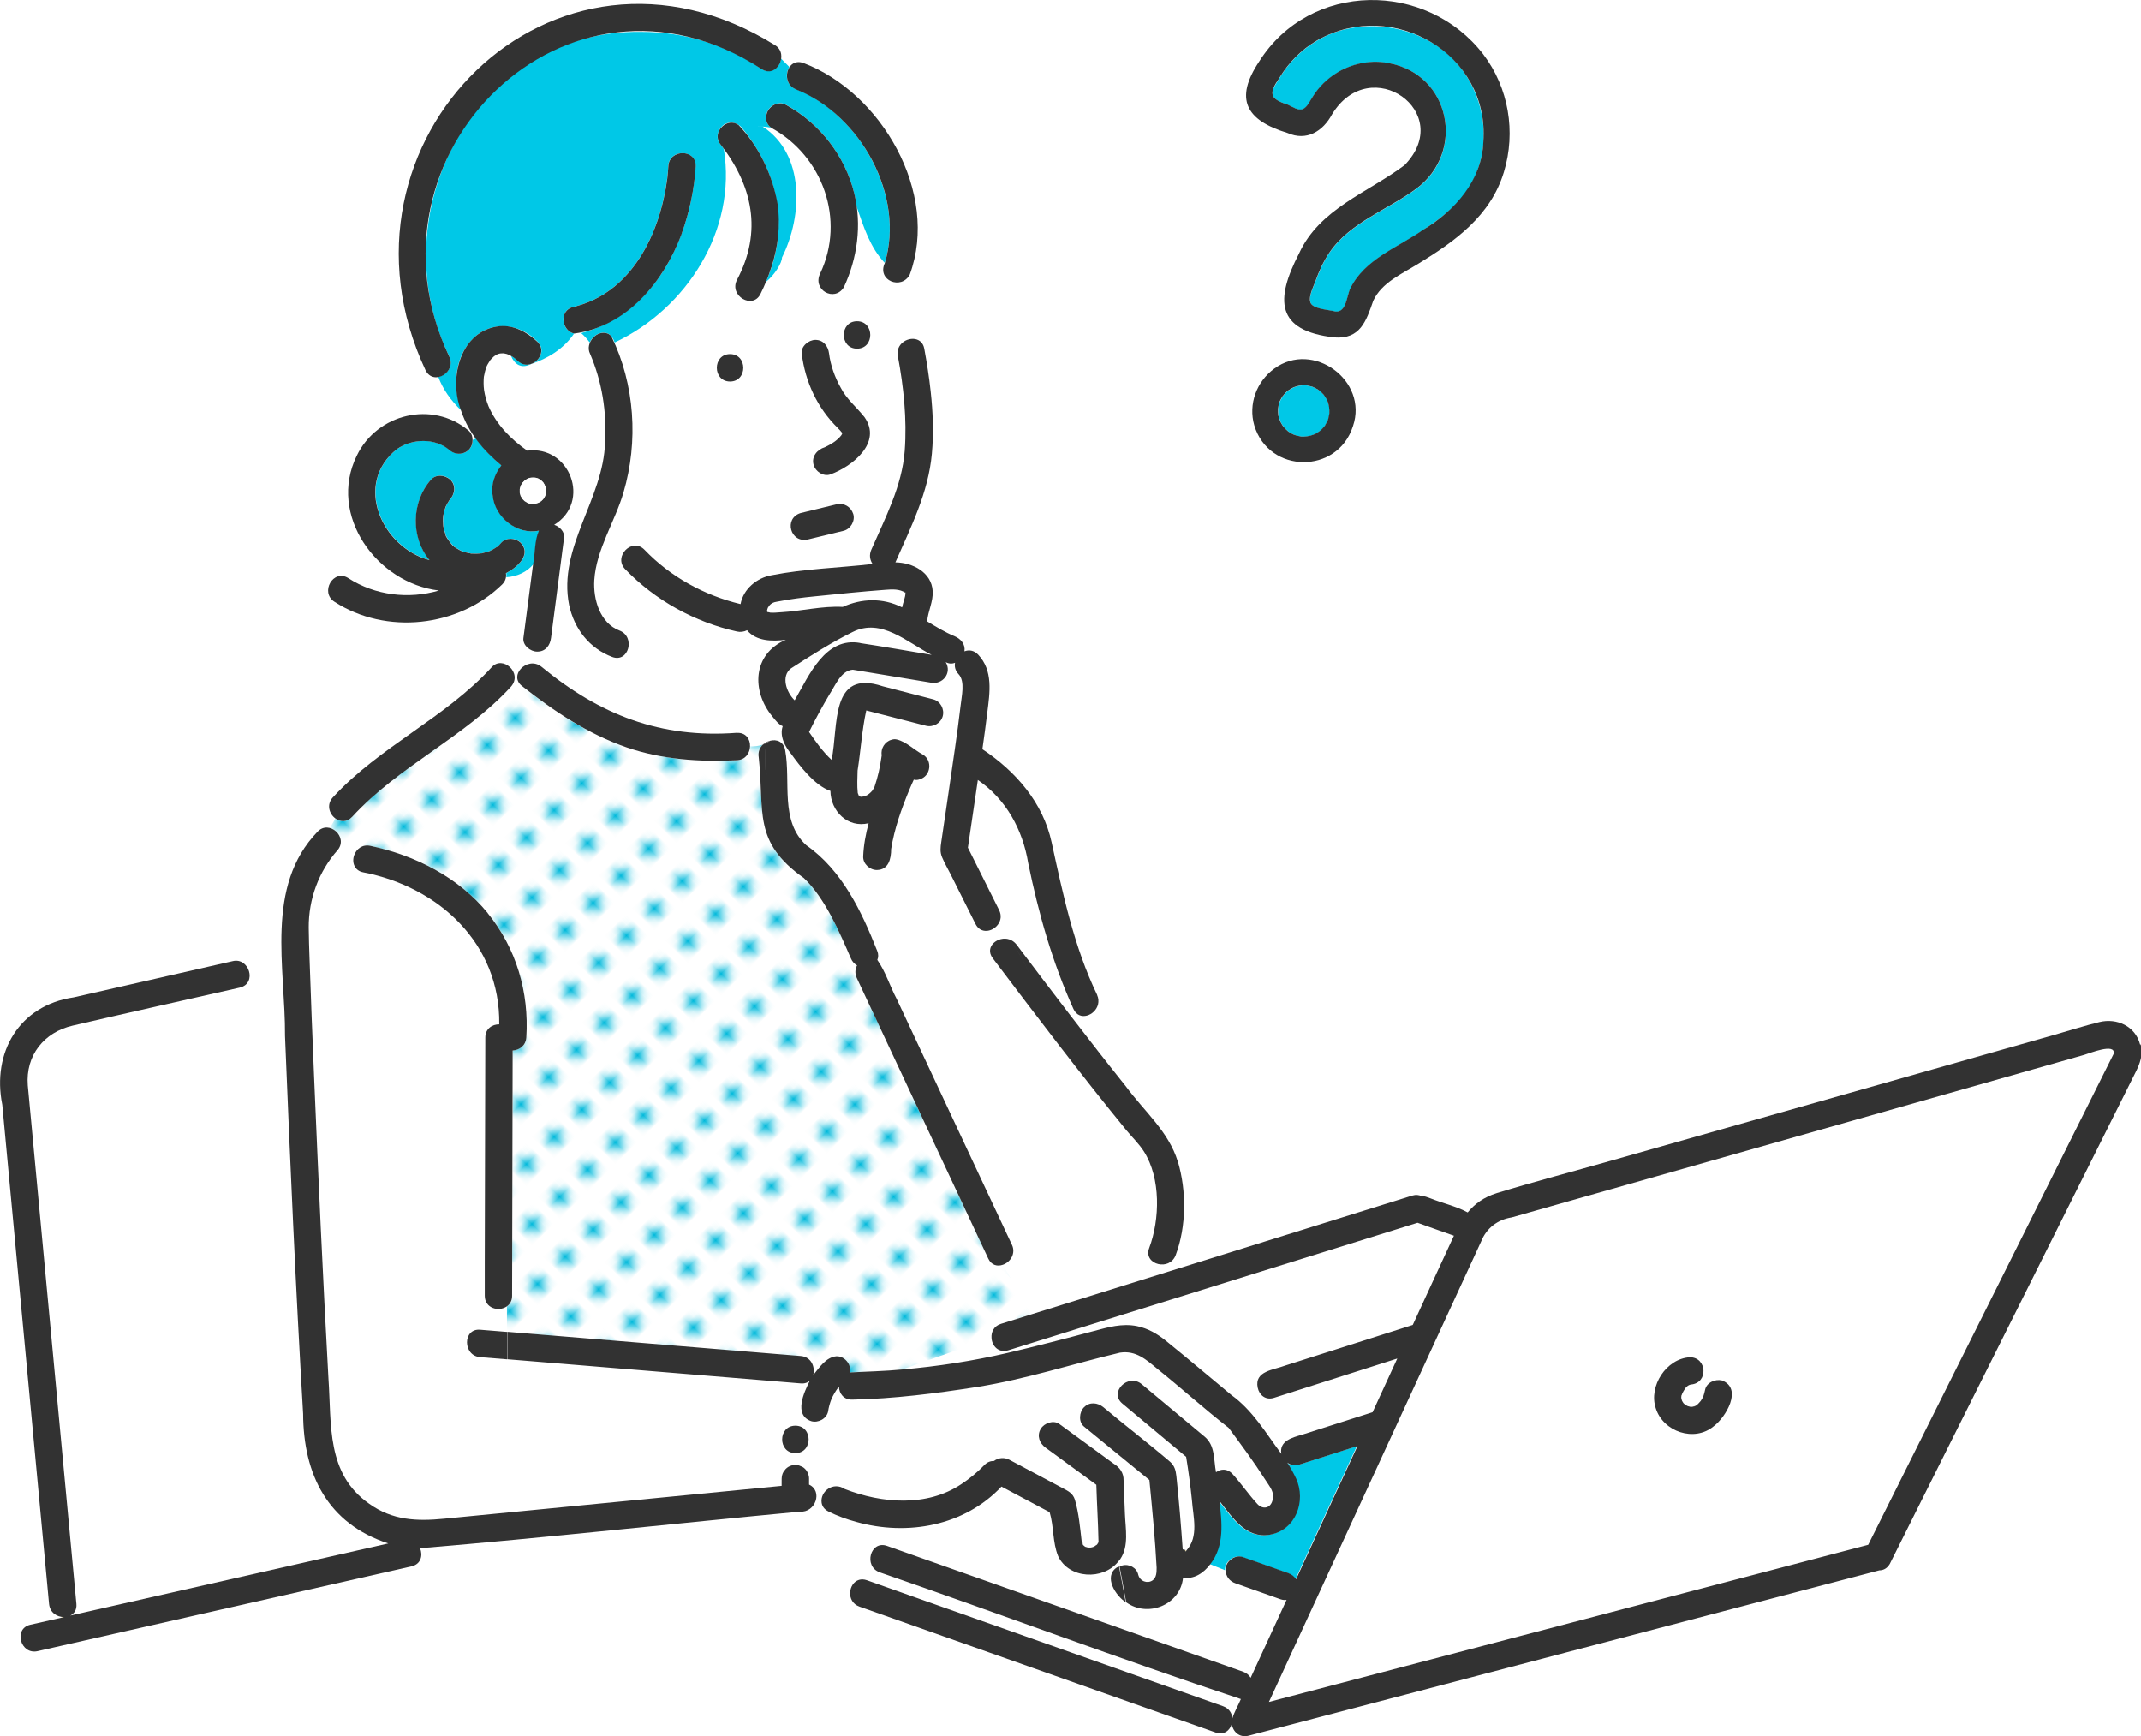 <?xml version="1.0" encoding="UTF-8"?>
<svg id="_レイヤー_2" data-name="レイヤー 2" xmlns="http://www.w3.org/2000/svg" xmlns:xlink="http://www.w3.org/1999/xlink" viewBox="0 0 236.55 191.82">
  <defs>
    <style>
      .cls-1 {
        fill: #323232;
      }

      .cls-1, .cls-2, .cls-3, .cls-4, .cls-5, .cls-6, .cls-7 {
        stroke-width: 0px;
      }

      .cls-2 {
        fill: none;
      }

      .cls-3 {
        fill: #fff;
      }

      .cls-4 {
        fill: #ffdc50;
      }

      .cls-5 {
        fill: #00b9db;
      }

      .cls-6 {
        fill: #00c8e7;
      }

      .cls-7 {
        fill: url(#_新規パターンスウォッチ_7);
      }
    </style>
    <pattern id="_新規パターンスウォッチ_7" data-name="新規パターンスウォッチ 7" x="0" y="0" width="4.98" height="5.18" patternTransform="translate(-290.92 -7593.43) rotate(-44.35) scale(.86) skewX(1.29)" patternUnits="userSpaceOnUse" viewBox="0 0 4.98 5.18">
      <g>
        <rect class="cls-2" width="4.98" height="5.18"/>
        <rect class="cls-3" x="0" y="0" width="4.98" height="5.18"/>
        <circle class="cls-5" cx="2.49" cy="2.59" r="1.06"/>
      </g>
    </pattern>
  </defs>
  <g id="_レイヤー_1-2" data-name="レイヤー 1">
    <g>
      <g>
        <path class="cls-2" d="M67.5,37.1s.04.05.07.07c-.02-.03-.04-.05-.07-.07Z"/>
        <path class="cls-2" d="M67.21,36.88s0,0,0,0c0,0,0,0,0,0Z"/>
        <path class="cls-2" d="M66.79,36.77s.06,0,.08,0c-.03,0-.06,0-.08,0Z"/>
        <path class="cls-2" d="M66.01,36.94s.05-.03.08-.04c-.03.01-.05.02-.08.04Z"/>
        <path class="cls-2" d="M66.44,36.78s0,0,0,0c0,0,0,0,0,0Z"/>
        <path class="cls-2" d="M80.42,13.6c.06-.02.12-.03.18-.04-.06,0-.12.02-.18.04Z"/>
        <path class="cls-2" d="M67.92,37.85h0c-.04-.1-.08-.2-.12-.3.04.1.08.2.12.3Z"/>
        <path class="cls-2" d="M80.06,13.75c.09-.05.18-.09.27-.12-.09.03-.18.07-.27.12Z"/>
        <path class="cls-2" d="M79.98,16.47c.14.19.27.39.4.59-.28-.42-.57-.83-.87-1.23.16.21.31.43.47.65Z"/>
        <path class="cls-2" d="M85.72,11.49c.05-.02.11-.03.17-.04-.06.01-.11.02-.17.04Z"/>
        <path class="cls-2" d="M80.72,13.56c.05,0,.11,0,.16,0-.05,0-.1,0-.16,0Z"/>
        <path class="cls-2" d="M65.19,39.08c-.05-.11-.08-.22-.1-.33.02.11.06.22.1.33Z"/>
        <path class="cls-2" d="M65.06,38.51s0-.05,0-.08c0,.02,0,.05,0,.08Z"/>
        <path class="cls-2" d="M76.23,22.69c-.04.2-.08.39-.13.59.05-.19.09-.39.13-.59Z"/>
        <path class="cls-2" d="M75.82,24.27c-.03.11-.06.22-.09.33.03-.11.06-.22.09-.33Z"/>
        <path class="cls-2" d="M75.31,25.83s-.01.03-.02.05c0-.02.01-.03.02-.05Z"/>
        <path class="cls-2" d="M76.63,20.61c-.07.45-.14.9-.23,1.34.09-.45.16-.89.23-1.34Z"/>
        <path class="cls-2" d="M65.37,37.5s.03-.05.05-.07c-.02.02-.03.04-.05.07Z"/>
        <path class="cls-2" d="M84.62,31.17s0,0,0,0c0,0,0,0,0-.01,0,0,0,.01,0,.02Z"/>
        <path class="cls-2" d="M83.23,13.98c.67-.02,1.34.03,2,.15h0c-.65-.12-1.32-.16-2-.15Z"/>
        <path class="cls-2" d="M84.69,12.64s0,0,0,0c0,0,0,0,0,0Z"/>
        <path class="cls-2" d="M84.77,12.39s0-.02.01-.03c0,0,0,.02-.01.03Z"/>
        <path class="cls-2" d="M85.4,29.02c-.05.17-.11.34-.16.51.06-.17.11-.34.16-.51Z"/>
        <path class="cls-2" d="M85.25,11.75s.07-.05.11-.08c-.04.02-.07.05-.11.08Z"/>
        <path class="cls-2" d="M84.9,12.16s.02-.04.04-.05c-.01.02-.03.03-.04.05Z"/>
        <path class="cls-2" d="M85.47,11.6s.09-.04.14-.07c-.05.02-.09.04-.14.07Z"/>
        <path class="cls-2" d="M85.06,11.94s.05-.05.07-.07c-.02.02-.05.05-.07.07Z"/>
        <path class="cls-2" d="M81.25,13.63s.09.03.13.05c-.04-.02-.08-.04-.13-.05Z"/>
        <path class="cls-2" d="M81.94,14.08c.36-.05.73-.08,1.09-.1-.36.02-.72.04-1.09.1Z"/>
        <path class="cls-2" d="M81.5,13.74s.08.05.11.07c-.04-.02-.07-.05-.11-.07Z"/>
        <path class="cls-2" d="M81.73,13.89s.06.05.1.08c-.03-.03-.06-.06-.1-.08Z"/>
        <path class="cls-2" d="M80.99,13.57s.1.02.14.03c-.05-.01-.1-.02-.14-.03Z"/>
        <path class="cls-2" d="M85.91,26.66c-.03.21-.07.42-.1.63.04-.21.07-.42.1-.63Z"/>
        <path class="cls-2" d="M86.05,24.15c0,.26.01.53,0,.79,0-.26,0-.52,0-.79Z"/>
        <path class="cls-2" d="M86.03,25.44c-.01.23-.03.46-.06.69.02-.23.04-.46.06-.69Z"/>
        <path class="cls-2" d="M81.94,14.08h0c.07.07.13.14.18.21-.06-.08-.12-.15-.18-.21Z"/>
        <path class="cls-2" d="M85.91,22.52c.06.41.1.81.12,1.22-.02-.4-.06-.81-.12-1.22Z"/>
        <path class="cls-2" d="M68.9,54.39c-.11.37-.23.73-.36,1.09.13-.36.25-.73.36-1.09Z"/>
        <path class="cls-2" d="M143.13,174.47c.62-1.34,1.23-2.68,1.85-4.01-.62,1.34-1.23,2.68-1.85,4.01h0Z"/>
        <path class="cls-2" d="M122.72,174.43s0-.07,0-.1c0,.03,0,.07,0,.1Z"/>
        <path class="cls-2" d="M149.91,159.76h0c-1.64,3.57-3.29,7.13-4.93,10.7,1.64-3.57,3.29-7.13,4.93-10.7Z"/>
        <path class="cls-2" d="M123.15,173.36s.01-.01.02-.02c0,0-.01.01-.02.02Z"/>
        <path class="cls-2" d="M122.76,174.03s-.02.06-.03.09c0-.03.02-.06.03-.09Z"/>
        <polygon class="cls-2" points="123.9 172.96 123.9 172.96 123.9 172.96 123.9 172.96"/>
        <path class="cls-2" d="M125.41,173.4s.07.1.1.16c-.03-.05-.06-.11-.1-.16Z"/>
        <path class="cls-2" d="M124.45,172.91s0,0,.01,0c0,0,0,0-.01,0Z"/>
        <path class="cls-2" d="M154.36,150.11h0c-.5,1.08-.99,2.15-1.49,3.23.5-1.08.99-2.15,1.49-3.23Z"/>
        <path class="cls-2" d="M125.69,173.97c-.03-.12-.07-.22-.12-.32.05.1.09.2.12.32Z"/>
        <path class="cls-2" d="M125.3,173.29s-.06-.06-.09-.09c.03.03.06.06.09.09Z"/>
        <path class="cls-2" d="M123.38,173.18s0,0,0,0c0,0,0,0,0,0Z"/>
        <path class="cls-2" d="M125.04,173.09s-.05-.03-.07-.04c.02.01.05.03.07.04Z"/>
        <path class="cls-2" d="M122.99,173.54s-.02.02-.03.04c0-.01.02-.03.03-.04Z"/>
        <path class="cls-2" d="M122.86,173.77s-.03.04-.04.07c.01-.02.03-.04.04-.07Z"/>
        <path class="cls-2" d="M124.76,172.97s-.03-.01-.04-.01c.01,0,.03.01.04.01Z"/>
        <path class="cls-2" d="M69.51,43.26s0,.01,0,.02c0,0,0-.01,0-.02Z"/>
        <path class="cls-2" d="M81.3,18.53c-.09-.16-.18-.32-.27-.47.09.16.18.31.27.47Z"/>
        <path class="cls-2" d="M80.85,17.77c-.11-.17-.21-.34-.33-.51.11.17.22.34.33.51Z"/>
        <path class="cls-2" d="M94.79,24.68c0,.29,0,.59-.02.88.01-.29.02-.59.02-.88Z"/>
        <path class="cls-2" d="M94.59,27.4c-.07.44-.17.87-.28,1.3.11-.43.21-.87.28-1.3Z"/>
        <path class="cls-2" d="M94.2,29.12c-.09.32-.19.64-.3.95.11-.31.21-.63.3-.95Z"/>
        <path class="cls-2" d="M94.75,26.06c-.03.38-.07.75-.13,1.12.06-.37.1-.75.13-1.12Z"/>
        <path class="cls-2" d="M93.76,30.46c-.16.43-.33.85-.53,1.26.2-.41.37-.84.53-1.26Z"/>
        <path class="cls-2" d="M81.72,19.34c-.07-.15-.15-.3-.23-.45.08.15.16.3.23.45Z"/>
        <path class="cls-2" d="M82.1,20.17c-.06-.14-.12-.28-.19-.42.06.14.13.28.19.42Z"/>
        <path class="cls-2" d="M82.71,21.93c-.03-.11-.06-.21-.1-.32.03.11.07.21.1.32Z"/>
        <path class="cls-2" d="M82.44,21.03c-.04-.13-.1-.26-.14-.38.05.13.1.25.14.38Z"/>
        <path class="cls-2" d="M85.69,27.85c-.04.19-.09.39-.14.58.05-.19.1-.39.14-.58Z"/>
        <path class="cls-2" d="M96.36,17.74c1.86,3.55,2.55,7.67,1.4,11.32,1.15-3.65.46-7.77-1.4-11.32Z"/>
        <path class="cls-2" d="M92.8,13c.24.23.47.48.7.72-.23-.25-.46-.49-.7-.72Z"/>
        <path class="cls-2" d="M89.73,10.73c-.15-.09-.3-.19-.46-.27.16.08.31.18.46.27Z"/>
        <path class="cls-2" d="M91.09,11.6c-.19-.14-.38-.28-.58-.41.2.13.38.27.58.41Z"/>
        <path class="cls-2" d="M119.62,173.95s-.06-.01-.09-.02c.03,0,.06.01.09.02Z"/>
        <path class="cls-2" d="M86,11.42c.06,0,.13,0,.19,0-.06,0-.13,0-.19,0Z"/>
        <path class="cls-2" d="M118.84,173.73s-.04-.02-.06-.03c.02,0,.04.02.06.03Z"/>
        <path class="cls-2" d="M121.21,173.91s-.05.01-.07.01c.02,0,.05,0,.07-.01Z"/>
        <polygon class="cls-2" points="123.78 172.24 123.78 172.24 123.78 172.24 123.78 172.24"/>
        <path class="cls-2" d="M121.95,173.69s-.02,0-.02.01c0,0,.02,0,.02-.01Z"/>
        <path class="cls-2" d="M120.42,174s-.06,0-.1,0c.03,0,.06,0,.1,0Z"/>
        <path class="cls-2" d="M86.59,11.48c.1.03.21.08.31.14-.1-.06-.21-.1-.31-.14Z"/>
        <path class="cls-2" d="M96.33,17.69c-.22-.42-.46-.84-.72-1.24.25.4.49.82.72,1.24Z"/>
        <path class="cls-2" d="M94.39,21.36s0,.02,0,.03c0,0,0-.02,0-.03Z"/>
        <path class="cls-2" d="M94.78,24.17c-.02-.43-.05-.86-.11-1.28h0c.06.43.09.85.11,1.28Z"/>
        <path class="cls-2" d="M86.29,11.42c.07,0,.14.02.21.04-.07-.02-.14-.04-.21-.04Z"/>
        <path class="cls-2" d="M95.5,16.28c-.24-.36-.48-.72-.74-1.07.26.35.5.7.74,1.07Z"/>
        <path class="cls-2" d="M92.34,12.59c-.21-.19-.42-.38-.64-.56.22.18.43.37.64.56Z"/>
        <path class="cls-2" d="M94.56,14.96c-.24-.31-.48-.61-.73-.9.26.29.5.59.73.9Z"/>
        <path class="cls-4" d="M53.19,61.12s-.19.01-.18.02c.01.02.1,0,.18-.02Z"/>
        <path class="cls-4" d="M52.02,61.14c-.06-.01-.16-.03-.16-.03,0,.01.08.02.16.03Z"/>
        <path class="cls-4" d="M93.07,47.9s0,.01,0,.02c.03.08.03.07,0-.02Z"/>
        <polygon class="cls-4" points="185.74 154.37 185.74 154.37 185.74 154.37 185.74 154.37"/>
        <path class="cls-4" d="M121.38,170.33c.02-.11.01-.25,0,0h0Z"/>
        <path class="cls-4" d="M54.53,39.41s.04-.02.05-.03c0,0,0,0,0,0-.02.01-.04.03-.06.04Z"/>
        <path class="cls-3" d="M97.81,65.16c-3.91.35-7.86.6-11.73,1.28-.47.09-.6.08-.92.31t0,0s-.12.12-.16.16c-.04.06-.14.19-.17.26-.03.09-.05.18-.08.27,0,.03.01.11.01.14,0,.03.02.07.03.08,0,0,0-.03,0-.03-.01-.03,0-.01.02,0,.04,0,.3.07.26.06,2.65.04,5.37-.77,8.03-.64,2.06-.93,4.39-1.04,6.56.05.1-.53.38-1.09.37-1.61-.65-.44-1.48-.39-2.23-.33Z"/>
        <path class="cls-4" d="M131.03,171.29s-.01,0-.02,0c-.27-.07-.09.29.02,0Z"/>
        <path class="cls-4" d="M131.16,171.35c-.06-.03-.1-.05-.14-.06,0,0,0,0,0,0,.05.02.09.03.14.06Z"/>
        <path class="cls-4" d="M185.74,154.33s0,.02,0,.04c0,0,0,0,0,0,0-.01,0-.02,0-.03Z"/>
        <path class="cls-3" d="M94.19,69.83c-2.32,1.13-4.62,2.61-6.79,4.01-1.15.85-.52,2.67.4,3.53,1.6-2.76,3.37-7.05,7.26-6.33,2.63.4,5.26.86,7.89,1.3-2.72-1.38-5.56-4.12-8.75-2.52Z"/>
        <path class="cls-4" d="M100.04,65.43c.08-.09-.05-.03,0,.04,0-.02,0-.04,0-.04Z"/>
        <path class="cls-4" d="M54.67,39.33s-.01,0-.07.05c.02-.02.05-.03.07-.05Z"/>
        <path class="cls-4" d="M187.59,155.12s-.09.07-.15.12c.07-.05.14-.09.15-.12Z"/>
        <path class="cls-4" d="M185.77,154.2s0,.06,0,.09c.01-.04.02-.09.03-.13,0-.08-.03-.05-.03.04Z"/>
        <path class="cls-4" d="M186.12,153.47s.04-.05.07-.07c0,0,0-.01.01-.02-.03.03-.05.06-.08.09Z"/>
        <path class="cls-4" d="M186.21,153.35s-.01.02-.02.03c.02-.03.05-.05.07-.08.04-.06-.01-.02-.05.04Z"/>
        <path class="cls-4" d="M187.1,155.41s.11-.03.19-.07c-.08.03-.21.07-.19.07Z"/>
        <path class="cls-4" d="M186.53,153.05s.04-.01.1-.04c-.04,0-.08.02-.1.04Z"/>
        <path class="cls-4" d="M185.74,154.37s0,0,0,0c.01-.03.01-.04.02-.07,0,0,0,0,0,0,0,.03-.01.05-.02.08Z"/>
        <path class="cls-4" d="M6.8,178.61v.08c.1-.02.18-.04.26-.06-.09,0-.18,0-.26-.02Z"/>
        <path class="cls-3" d="M26.5,109.09c-6.16,1.4-12.32,2.77-18.47,4.2-3.18.74-5.23,3.3-4.96,6.61,1.79,19.09,3.58,38.19,5.37,57.28.06.65-.24,1.08-.68,1.29,11.71-2.66,23.43-5.31,35.14-7.97-6.7-2.18-9.38-7.61-9.41-14.31-.97-16.78-1.72-33.57-2.31-50.37l-3.87,1c.5.79.36,1.99-.81,2.26Z"/>
        <path class="cls-3" d="M139.73,163.48c-1.26-1.97-2.65-3.84-4.04-5.72-2.65-2.07-5.23-4.38-7.87-6.51-1.23-1.02-2.37-2.07-4.14-1.8-5.25,1.24-10.43,2.93-15.77,3.79-4.56.71-9.2,1.31-13.82,1.4-.95.02-1.43-.69-1.46-1.42-.04.05-.08.09-.12.14-.27.37-.5.77-.7,1.2-.17.45-.3.92-.38,1.4-.17.79-1.1,1.28-1.86,1.06-1.97-.67-.8-3.17-.15-4.48-.24.22-.57.35-1.01.31-1.48-.12-2.96-.24-4.45-.37-9.32-.77-18.65-1.53-27.97-2.3v1.09-1.09c-.99-.08-1.98-.16-2.97-.24-1.93-.16-1.94-3.19,0-3.03.99.08,1.98.16,2.97.24v-2.82c-.93.64-2.45.21-2.44-1.17v-3.55c.03-8.33.05-16.65.07-24.98,0-.99.78-1.47,1.54-1.46.11-8.92-6.66-15.18-15.05-16.8-.93-.18-1.29-1.09-.97-1.91-.59-.25-1.2-.45-1.84-.56-2.08,2.36-3.21,5.4-3.2,8.57.01,1.15.06,2.31.09,3.46.14,4.33.32,8.66.5,12.99.46,11.13.96,22.27,1.59,33.39.34,5.07-.24,10.51,4.49,13.81,2.59,1.86,5.31,1.95,8.28,1.66,12.43-1.21,24.87-2.42,37.3-3.63.02-.53-.09-1.09.21-1.56.08-.1.16-.2.24-.31.19-.19.41-.32.67-.39.13-.02.27-.04.4-.05.21,0,.4.04.58.13.19.06.35.17.49.31.15.14.25.3.31.49.09.18.14.37.13.58v.64c.8.3,1,1.34.61,2.11l.77-.05c-.19-1.24,1.27-2.39,2.56-1.52,4.08,1.59,9.05,1.99,12.84-.52.93-.61,1.8-1.33,2.58-2.13.33-.34.7-.47,1.06-.45.48-.37,1.15-.43,1.71-.13,1.96,1.04,3.92,2.09,5.88,3.13.6.32,1.13.55,1.35,1.28.44,1.49.57,3.06.75,4.6-.05-.4.27.59.04.18.01.02.1.2.1.19.01.02.02.02.02.04.04.04.12.1.14.12.03.02.07.04.09.07.09.01.21.05.29.08.11,0,.23.02.35,0,.12-.02.24-.06.35-.1.05-.04.27-.2.24-.16.03-.03.06-.06.09-.08.02-.06.21-.31.15-.26,0,0,0,0,0,.01,0,0,0,0,0-.01,0,0,0,0,0,0,0,.02-.01.03-.02.04-.15.14-.04.02.02-.04,0,0,0-.02,0-.03-.04-2.1-.18-4.2-.24-6.3-1.87-1.37-3.74-2.73-5.61-4.1-.66-.48-.99-1.3-.54-2.07.38-.65,1.41-1.03,2.07-.54,1.99,1.45,3.98,2.91,5.97,4.36.71.43,1.13,1.05,1.12,1.87.05,1.24.1,2.48.15,3.71.07,1.63.47,3.53-.51,4.97h0c-.07.11-.16.21-.25.31l.1.52c.09-.04.17-.09.27-.12,0,0,0,0,0,0,0,0,0,0,0,0,.76-.22,1.61.23,1.79,1.02.19.73,1.02,1.01,1.58.62.44-.31.45-.91.45-1.41-.17-3.23-.48-6.46-.8-9.68-2.41-1.97-4.81-3.94-7.22-5.9-.64-.52-.53-1.61,0-2.14.62-.62,1.51-.52,2.14,0,2.43,2.04,4.96,3.97,7.37,6.03.48.43.62.95.69,1.57.29,2.69.51,5.4.7,8.1.13.02.26.05.4.11,0,0,.01,0,.02,0,0,0,0,0,0,0,1.39-1.5.74-3.73.6-5.54-.16-1.6-.37-3.2-.64-4.79-2.35-1.96-4.7-3.92-7.05-5.89-1.5-1.25.65-3.38,2.14-2.14,2.32,1.93,4.63,3.87,6.95,5.8,1.18.98.99,2.52,1.26,3.93.53-.38,1.26-.43,1.83.2.96,1.06,1.77,2.26,2.73,3.3.58.64,1.46.53,1.69-.41.23-.93-.28-1.43-.81-2.27ZM87.88,160.53c-1.95,0-1.95-3.03,0-3.03s1.95,3.03,0,3.03Z"/>
        <path class="cls-3" d="M130.64,174.3c-.29,3.04-3.93,4.43-6.28,2.72l.04.21-.04-.21c-1.09-.7-2.48-2.81-.99-3.83,0,0,0,0,0,0,.08-.05.17-.07.26-.11l-.1-.52c-1.68,2.09-5.45,1.92-6.64-.6-.63-1.54-.47-3.26-.94-4.86-1.77-.94-3.54-1.89-5.32-2.83-4.09,4.36-10.4,5.5-16.05,3.9l.26,6.39c.25-.07.54-.07.86.04,1.64.58,3.28,1.16,4.91,1.74,11.48,4.06,22.97,8.12,34.45,12.18.67.24.98.78,1.03,1.34.23-.74.64-1.42.94-2.13-13.35-4.42-26.59-9.39-39.9-14-1.83-.65-1.03-3.57.8-2.92,13.12,4.64,26.24,9.27,39.37,13.91.38.14.64.37.81.66,1.32-2.87,2.64-5.74,3.97-8.61-.44.09-.84-.14-1.25-.27-1.46-.52-2.92-1.03-4.38-1.55-.67-.24-1.09-.79-1.1-1.46l-1.69-.68c-.75,1-1.8,1.68-3.02,1.5Z"/>
        <path class="cls-6" d="M143.42,161.83c-.45.14-.91.03-1.26-.24.35.56.68,1.14.96,1.73,1.17,2.51-.01,5.75-2.91,6.24-2.62.44-4.09-1.88-5.55-3.74.27,2.37.58,4.94-1,6.98l1.69.68c-.08-.94,1.01-1.76,1.9-1.45.21.07.42.15.63.22,1.46.52,2.92,1.03,4.38,1.55.38.13.68.37.87.68,2.26-4.9,4.52-9.81,6.78-14.71-2.16.69-4.32,1.38-6.49,2.07Z"/>
        <path class="cls-3" d="M112.16,104.19c4.06,5.29,8.05,10.65,12.24,15.84l-3.07-9.11c-.29,1.23-2.08,1.93-2.72.52-2.35-5.21-3.85-10.53-5-16.12-.6-3.68-2.44-7.04-5.56-9.18-.36,2.49-.73,4.99-1.1,7.48,1.15,2.3,2.3,4.6,3.45,6.9.28.58.21,1.13-.13,1.59.42.55.84,1.1,1.26,1.67.23.08.44.2.63.4Z"/>
        <path class="cls-3" d="M126.96,137.88c1.2-3.16,1.29-7.72-.58-10.66-5.75-6.95-11.28-14.14-16.71-21.36-.96-1.27.62-2.5,1.85-2.07-.41-.57-.84-1.12-1.26-1.67-.59.81-1.91,1.08-2.48-.06-.92-1.84-1.84-3.67-2.76-5.51-.57-1.12-1.38-2.26-1.02-3.56.73-5.01,1.52-9.99,2.14-15.02.1-1.03.54-2.71-.22-3.51-.37-.4-.47-.85-.39-1.26-.33.14-.71.11-1.03-.07.73,1.21-.37,2.54-1.68,2.26-2.86-.47-5.73-.95-8.59-1.42-1.31.1-1.93,1.73-2.56,2.7-.81,1.35-1.58,2.77-2.27,4.18.75,1.08,1.51,2.15,2.49,3.08.79-3.71-.21-10.09,5.65-8.13l5.57,1.44c.79.21,1.27,1.08,1.06,1.86-.22.8-1.07,1.26-1.86,1.06-2.2-.57-4.39-1.13-6.59-1.69-.48,2.18-.61,4.43-.96,6.64-.02.83-.07,1.66.02,2.49.02.05.03.11.04.17-.08-.37,0-.03.06.08.06.12.07.14.07.12,0,0,0-.01,0-.02-.03-.07-.08-.2.02-.01.01,0,.03.02.06.04.02,0,.06.02.09.03.06,0,.36-.05.2-.01.1-.01.22-.06.32-.09.26-.1.57-.37.74-.57.1-.14.18-.3.26-.46.34-1.05.6-2.12.75-3.21-.02.11-.04.16.04-.26-.02.09-.03.17-.04.26.01-.08.02-.17.04-.25-.14-.74.36-1.52,1.08-1.71.2-.06.4-.07.6-.03,1.05.26,1.89,1.14,2.84,1.65,1.14.66.91,2.43-.36,2.76-.2.06-.4.07-.6.03,0,0-.02,0-.02,0,0,0,0,0,0,0-.17.37-.33.74-.49,1.11-.87,2.11-1.66,4.29-2.01,6.55,0,1.07-.27,2.31-1.58,2.32-.79,0-1.55-.7-1.51-1.51.06-1.24.28-2.46.6-3.66-2.33.57-4.19-1.34-4.22-3.57-1.76-.58-3.48-2.9-4.33-4.08-.7-.84-1.31-1.98-.94-3.07-.47-.21-.82-.67-1.14-1.07-.18.92-.44,1.89-.62,2.85.11-.05.22-.1.34-.13.17-.12.34-.26.51-.43-.17.17-.34.31-.51.43.74-.2,1.51.1,1.68,1.03.65,3.51-.61,7.82,2.33,10.51,3.93,2.75,6.12,7.31,7.84,11.68.15.38.13.72.01.99,5.2,10.33,9.86,21.02,14.88,31.47.45.93-.13,1.91-1,2.21l3.14,5.49c4.43-1.38,8.86-2.76,13.28-4.14l.74-1.43c-.76-.18-1.35-.84-1-1.77Z"/>
        <path class="cls-3" d="M57.54,73.89c.53-.58,1.48-.86,2.27-.24,3.19,2.51,6.67,4.83,10.55,6.11,3.59,1.18,7.31,1.39,11.06,1.2.94-.05,1.48.65,1.45,1.49.47.02.95-.02,1.42-.2.13-.12.28-.21.44-.29.18-.96.44-1.93.62-2.85-2.34-2.81-2.2-6.92,1.49-8.48-1.5.2-3.28.16-4.29-1.05-.33.17-.73.23-1.12.14-4.65-1.03-9.04-3.45-12.35-6.89-1.35-1.4.79-3.54,2.14-2.14,2.89,3,6.6,5.04,10.61,6,.31-1.67,1.8-2.91,3.44-3.19,3.68-.72,7.44-.82,11.15-1.24-.29-.42-.4-.97-.15-1.56,1.54-3.52,3.41-7.04,3.7-10.95.26-3.49-.13-7.04-.76-10.47-.24-1.29,1.01-2.07,1.96-1.86-.5-2.28-.79-4.62-.65-7.12-.93,1.76-3.65.65-2.76-1.27-1.6-1.68-2.31-3.93-3.09-6.17.38,3.01-.16,6.1-1.44,8.84-1.05,1.68-3.51.28-2.61-1.53,2.81-5.94.28-12.96-5.39-16.08-.31-.06-.62-.09-.94-.12,4.62,3,4.46,9.8,2.13,14.46,0,.57-.77,1.91-1.79,2.71,0,0,0,0,0,0-.18.43-.38.87-.59,1.29-.86,1.75-3.47.21-2.61-1.53,2.67-5.01,1.93-10.02-1.44-14.47,1.47,8.96-4.13,17.67-12.06,21.38h0c2.18,5.21,2.61,11.13.98,16.54-.94,3.24-3.01,6.28-3.23,9.7-.13,2.1.61,4.74,2.78,5.56,1.81.68,1.02,3.61-.8,2.92-2.53-.96-4.19-3.09-4.76-5.73-1.28-6.4,3.82-11.72,3.97-18.01.2-3.33-.34-6.69-1.66-9.76-.17-.39-.18-.84-.02-1.23-.29-.39-.6-.74-.95-1.04-.26.09-.55.1-.78.05-1.19,1.74-2.97,2.78-4.75,3.37-1.12.56-1.86,0-2.23-.92-.1-.05-.19-.1-.29-.15.32.18.03.01-.14-.04-.1-.03-.22-.04-.32-.07-.16-.02-.34.03-.5.01.06,0,.1,0,.14,0,.09,0,.13,0,0,0-.14,0-.24.04-.39.1-.13.06-.19.1-.28.17,0,0-.04.03-.08.05-.14.11-.25.25-.38.37-.14.25-.32.49-.44.76-.14.36-.22.74-.29,1.12-.04.48-.04.96.02,1.44.09.62.26,1.22.49,1.8.87,2.02,2.47,3.67,4.28,4.92,4.72-.62,7.1,5.66,2.98,8.19.61.2,1.18.78,1.09,1.44-.48,3.69-.96,7.37-1.44,11.06-.32,2.49-3.7,1.63-2.93-.75-.95,1.2-2,2.41-3.03,3.6,1.06-.35,2.21.83,1.87,1.95.26.15.52.29.78.42-.62-.57-.5-1.3-.03-1.81ZM94.69,35.49c1.95,0,1.95,3.03,0,3.03s-1.95-3.03,0-3.03ZM90.08,37.54c.89,0,1.41.7,1.51,1.51.15,1.24.63,2.6,1.27,3.74.65,1.29,1.76,2.18,2.64,3.28,2.01,2.83-1.36,5.45-3.76,6.33-.77.28-1.66-.32-1.86-1.06-.26-.92.41-1.68,1.24-1.94.69-.32,1.38-.75,1.82-1.32.02-.04.05-.08.07-.12,0-.03.02-.06.03-.1,0-.02-.02-.05-.05-.1-2.44-2.33-4.06-5.34-4.44-8.71-.1-.82.77-1.51,1.51-1.51ZM88.46,56.68c1.32-.32,2.63-.64,3.95-.96.82-.2,1.6.26,1.86,1.06.25.76-.29,1.67-1.06,1.86-1.32.32-2.63.64-3.95.96-.82.2-1.6-.26-1.86-1.06-.25-.76.29-1.67,1.06-1.86ZM80.66,39.13c1.95,0,1.95,3.03,0,3.03s-1.95-3.03,0-3.03Z"/>
        <path class="cls-7" d="M110.8,139.73c-.59.21-1.26.07-1.61-.68-.6-1.29-1.21-2.57-1.81-3.86-4.24-9.05-8.48-18.1-12.72-27.14-.24-.51-.18-.99.03-1.39-.29-.16-.54-.42-.69-.8-1.25-2.84-2.8-6.57-5.17-8.84-5.72-4.04-4.34-7.33-5-13.35-.1-.59.11-1.08.46-1.41-.47.17-.95.21-1.42.2-.02.74-.5,1.49-1.45,1.53-9.34.69-16.75-2.39-23.85-8.29-.26-.13-.52-.27-.78-.42-4.83,6.16-12.69,9.1-17.88,14.97-.58.63-1.32.57-1.86.18l-.6,1.04c.95.26,1.64,1.49.85,2.43.64.11,1.25.31,1.84.56.25-.66.89-1.19,1.78-1.01,4.95,1.05,9.73,3.46,12.97,7.43,3.16,3.88,4.59,8.75,4.27,13.73-.06.93-.78,1.41-1.51,1.45-.02,9.03-.04,18.07-.06,27.1,0,.54-.24.93-.58,1.17v2.82c10.81.89,21.61,1.78,32.42,2.67,1.09.09,1.56,1.1,1.41,1.93h.1c.64-.78,1.33-1.81,2.42-1.9.91-.03,1.68.9,1.48,1.79,1.93-.11,3.86-.14,5.8-.33l9.89-3.5c-.04-.64.26-1.3,1.04-1.55,1.12-.35,2.24-.7,3.36-1.05l-3.14-5.49Z"/>
        <path class="cls-3" d="M140.75,154.44c-.98.31-1.65-.34-1.81-1.12l-2.92.82c2.36,1.7,3.79,4.19,5.52,6.5-.25-1.43,1.21-1.81,2.28-2.11,2.6-.83,5.2-1.66,7.8-2.49.91-1.98,1.82-3.95,2.73-5.93-4.54,1.45-9.07,2.89-13.61,4.34Z"/>
        <path class="cls-6" d="M51.6,38.22c1.87-2.8,5.49-2.83,7.76-.5,1.43,1.33-.72,3.47-2.14,2.14-.06-.06-.29-.25-.31-.27-.15-.11-.3-.21-.46-.29.38.93,1.12,1.48,2.23.92,1.79-.6,3.57-1.63,4.75-3.37-1.36-.28-1.74-2.52-.11-2.94,6.46-1.5,9.6-8.11,10.39-14.17.05-.45.11-.91.12-1.36.07-1.94,3.1-1.95,3.03,0-.51,7.82-4.44,16.26-12.65,18.42.35.3.66.66.95,1.04.31-.76,1.25-1.34,2.04-.97.37.19.58.58.71.97,7.93-3.71,13.53-12.42,12.06-21.38-.15-.22-.31-.43-.47-.65-.49-.66-.1-1.69.54-2.07.62-.38,1.41-.18,1.89.33.36-.05.73-.08,1.09-.1-.36.01-.72.04-1.09.1,4.09,4.94,5.36,11.15,2.68,17.09,1.02-.81,1.79-2.14,1.79-2.71,2.33-4.66,2.5-11.46-2.13-14.46-.35-.03-.7-.03-1.05-.03.68-.02,1.35.03,2,.15-.54-.38-.68-.96-.54-1.48.22-.95,1.34-1.56,2.21-1.03,4.15,2.3,7.15,6.55,7.77,11.27h0c.78,2.25,1.49,4.49,3.09,6.17,0,0,0,0,0,0,1.79-5.72-.92-12.54-5.42-16.47-.92-.85-1.97-1.53-3.07-2.13-.42-.22-.86-.41-1.3-.58-1.12-.42-1.24-1.71-.74-2.46l-.92-.92c-.14.98-1.14,1.83-2.18,1.12-3.94-2.69-8.56-4.09-13.32-4.08-18.33-.23-28.9,20.06-21.17,35.84.54,1.1-.3,2.11-1.21,2.27.53,1.4,1.38,2.6,2.55,3.73-.81-2.37-.84-5.09.63-7.16Z"/>
        <path class="cls-6" d="M59.57,58.63c-2.42.48-4.89-1.47-5.11-3.9-.21-1.18.23-2.4.96-3.31-1.07-.87-2.04-1.87-2.85-2.99-.09.08-.21.13-.34.16.03,1.39-1.59,2.01-2.57,1.11-1.59-1.34-4.09-1.26-5.76-.11-4.86,3.8-1.75,10.86,3.58,12.29-2.11-2.52-2.02-6.44.15-8.89.56-.64,1.57-.52,2.14,0,.68.62.49,1.66-.1,2.26-.16.23-.29.47-.41.72-.12.32-.2.65-.27.98-.04.38-.02.77,0,1.15.06.34.15.66.27.98.09.27-.04-.06-.04-.08.03.29.36.64.51.9.13.14.27.33.46.5.22.13.55.35.82.47.33.13.7.21,1.05.28.41.02.75.02,1.15-.02.34-.08.62-.16.94-.27.29-.14.57-.3.83-.49.15-.09-.11.08-.1.08.15-.02.43-.39.52-.5.57-.62,1.56-.54,2.14,0,1.26,1.31-.43,2.78-1.6,3.35.03.15.02.31,0,.47,1.2-.07,2.3-.58,3.01-1.46.24-1.21.15-2.56.64-3.69Z"/>
        <path class="cls-4" d="M89.81,151.93c.04-.06.09-.11.14-.17h-.1s-.02.11-.04.17Z"/>
        <path class="cls-3" d="M230.27,116.55c-21.09,5.99-42.17,11.97-63.26,17.96-1.55.25-2.8,1.2-3.37,2.65-7.82,16.96-15.63,33.92-23.45,50.88,22.07-5.79,44.14-11.58,66.21-17.36,8.44-16.89,16.89-33.77,25.33-50.66,1.2-2.91,3.97-5.39-1.46-3.47ZM191.3,154.37c-.43,2.48-2.94,4.7-5.52,3.92-2.68-.7-3.91-4.01-2.31-6.27.84-1.68,4.37-3.39,4.76-.56.02.77-.64,1.45-1.39,1.5-.05.02-.11.03-.17.04-.08.04-.15.09-.23.13-.06.06-.12.12-.18.18-.01.02-.04.05-.08.09-.11.17-.22.34-.31.53-.03.07-.06.15-.08.22,0,.03-.01.08-.03.14,0,.07,0,.14.01.21.02.11.01.08,0,0,0-.03-.02-.08-.03-.14,0,0,0,0,0,0,.03.15.04.22.1.38.04.09.1.17.15.25.06.07.11.11.18.17.1.07.2.12.31.17.09.03.18.05.27.07.08,0,.15,0,.23,0,.11-.02.23-.07.34-.1.04-.02.07-.04.11-.06.17-.13.32-.3.47-.48.11-.16.21-.33.29-.51.09-.23.15-.46.19-.7.56-1.88,3.38-1.16,2.92.8Z"/>
        <path class="cls-1" d="M53.89,100.88c-3.23-3.97-8.02-6.38-12.97-7.43-.88-.19-1.53.34-1.78,1.01,1.24.53,2.4,1.3,3.56,2.07-1.16-.77-2.32-1.54-3.56-2.07-.31.82.04,1.73.97,1.91,8.39,1.62,15.17,7.89,15.05,16.8-.76-.01-1.54.47-1.54,1.46-.02,8.33-.04,16.65-.06,24.98,0,1.18,0,2.37,0,3.55,0,1.37,1.52,1.8,2.44,1.17v-2.25,2.25c.34-.24.58-.62.58-1.17.02-9.03.04-18.07.06-27.1.73-.04,1.45-.52,1.51-1.45.32-4.98-1.11-9.85-4.27-13.73Z"/>
        <path class="cls-1" d="M123.78,172.24c.97-1.44.57-3.34.51-4.97-.05-1.24-.1-2.48-.15-3.71.02-.82-.41-1.44-1.12-1.87-1.99-1.45-3.98-2.91-5.97-4.36-.66-.48-1.69-.11-2.07.54-.45.77-.12,1.59.54,2.07,1.87,1.37,3.74,2.73,5.61,4.1.06,2.1.2,4.2.24,6.3,0,.01,0,.02,0,.03,0,0,0,0,0,0,0,0,0,0,0,.01,0,0,0,0,0-.01.06-.05-.12.2-.15.26-.03.02-.06.05-.09.08.02-.04-.19.12-.24.16-.11.04-.23.08-.35.1-.12.02-.24,0-.35,0-.09-.03-.2-.06-.29-.08-.03-.02-.06-.05-.09-.07-.02-.02-.1-.08-.14-.12,0-.01-.01-.02-.02-.04,0,0-.09-.17-.1-.19.23.41-.09-.58-.04-.18-.18-1.53-.31-3.11-.75-4.6-.23-.73-.76-.96-1.35-1.28-1.96-1.04-3.92-2.09-5.88-3.13-.56-.3-1.23-.24-1.71.13-.36-.01-.73.11-1.06.45-.77.8-1.65,1.52-2.58,2.13-3.79,2.52-8.76,2.11-12.84.52-1.29-.87-2.75.28-2.56,1.52.06.38.29.73.75.96.96.48,2,.86,3.07,1.15,5.65,1.59,11.96.45,16.05-3.9,1.77.94,3.54,1.89,5.32,2.83.48,1.6.31,3.32.94,4.86,1.19,2.51,4.96,2.68,6.64.6l-.4-2.13.4,2.13c.08-.1.17-.2.25-.31t0,0ZM121.38,170.33c.01-.25.02-.11,0,0h0Z"/>
        <path class="cls-1" d="M121.35,170.41s.01-.02.02-.04c-.06.05-.17.18-.02.04Z"/>
        <path class="cls-1" d="M131.03,171.29s0,0,0,0c0,0-.01,0-.02,0,0,0,.01,0,.02,0Z"/>
        <path class="cls-1" d="M186.2,153.38s0,.01-.01.02c.04-.04.07-.07.08-.09-.02.02-.05.05-.07.08Z"/>
        <path class="cls-1" d="M185.78,154.51c-.01-.06-.02-.14-.01-.21,0,.02,0,.04-.02.07.01.06.02.11.03.14Z"/>
        <path class="cls-1" d="M185.76,154.3c.02-.07.03-.11.03-.14-.01.04-.02.09-.03.13,0,0,0,0,0,0Z"/>
        <path class="cls-1" d="M185.78,154.51c.01.08.02.11,0,0h0Z"/>
        <path class="cls-1" d="M190.24,152.51c-.75-.17-1.7.23-1.86,1.06-.05.24-.11.47-.19.7-.08.18-.18.35-.29.51-.15.18-.31.35-.47.48-.04.02-.07.04-.11.06-.11.03-.22.08-.34.1-.08,0-.15,0-.23,0-.09-.02-.18-.04-.27-.07-.11-.05-.21-.1-.31-.17-.06-.06-.12-.1-.18-.17-.05-.08-.11-.16-.15-.25-.06-.16-.07-.23-.1-.38,0,0,0,0,0,0,0,0,0,0,0,0,0-.01,0-.02,0-.04,0,.01,0,.02,0,.03,0-.02.01-.05.02-.08,0-.05.03-.27.03-.13.02-.08.05-.15.08-.22.09-.19.2-.36.31-.53-.02.02-.03.04-.07.07.03-.03.05-.06.08-.09.02-.04.13-.16.07-.08.06-.06.12-.12.18-.18.08-.05.15-.09.23-.13.06-.01.11-.03.17-.04,1.93-.17,1.76-3-.12-3.01-2.61.13-4.6,3.19-3.78,5.64.82,2.6,4.26,3.76,6.39,1.99,1.34-.99,3.26-4.19.91-5.07ZM186.62,153.01c-.05.03-.1.05-.1.04.02-.02.06-.03.1-.04ZM187.1,155.41s.11-.05.19-.07c-.08.04-.16.08-.19.07ZM187.44,155.24c.06-.05.16-.14.15-.12-.01.03-.07.07-.15.12Z"/>
        <polygon class="cls-1" points="185.74 154.37 185.74 154.37 185.74 154.37 185.74 154.37 185.74 154.37"/>
        <path class="cls-1" d="M89.39,164v-.64c0-.21-.04-.4-.13-.58-.06-.19-.17-.35-.31-.49-.14-.15-.3-.25-.49-.31-.18-.09-.37-.14-.58-.13-.13.02-.27.04-.4.05-.26.07-.48.2-.67.39-.08.1-.16.2-.24.31-.29.47-.19,1.04-.21,1.56-12.43,1.21-24.87,2.42-37.3,3.63-2.97.29-5.69.2-8.28-1.66-4.74-3.31-4.14-8.72-4.49-13.81-.62-11.13-1.12-22.26-1.59-33.39-.18-4.33-.36-8.66-.5-12.99-.04-1.15-.08-2.31-.09-3.46-.02-3.17,1.11-6.21,3.2-8.57-.93-.17-1.92-.16-3,.11,1.08-.27,2.07-.28,3-.11,1.19-1.44-.95-3.37-2.22-2.03-5.85,6.05-3.55,15.01-3.6,22.57.56,13.92,1.18,27.85,2,41.76.03,6.69,2.71,12.13,9.41,14.31-11.71,2.66-23.43,5.31-35.14,7.97.43-.21.74-.64.68-1.29-1.79-19.09-3.58-38.19-5.37-57.28-.26-3.32,1.78-5.87,4.96-6.61,6.15-1.43,12.31-2.8,18.47-4.2,1.95-.47,1.01-3.38-.8-2.92-5.85,1.33-11.7,2.66-17.56,4-6.02.88-9.05,6.08-7.89,11.86,1.72,18.39,3.45,36.77,5.17,55.16.1.96.86,1.43,1.65,1.45l-3.72.84c-1.9.43-1.09,3.35.8,2.92,13.77-3.12,27.54-6.25,41.32-9.37,1.05-.24,1.27-1.23.94-2,14-1.17,27.97-2.72,41.96-4.04,1.73.14,2.57-2.27,1.02-2.99Z"/>
        <path class="cls-1" d="M38.91,90.24c5.16-5.63,12.37-8.74,17.54-14.37,1.35-1.51-.93-3.54-2.14-2.14-5.16,5.63-12.37,8.74-17.54,14.37-.73.8-.39,1.82.28,2.32.53.39,1.27.46,1.86-.18Z"/>
        <path class="cls-1" d="M81.42,80.96c-8.44.64-15.16-1.99-21.61-7.31-.79-.62-1.74-.34-2.27.24-.49.53-.61,1.32.13,1.9,3.54,2.79,7.3,5.31,11.59,6.79,3.91,1.34,8.06,1.61,12.16,1.41.95-.05,1.42-.79,1.45-1.53-.78-.03-1.56-.2-2.34-.2.78,0,1.56.18,2.34.2.03-.84-.51-1.55-1.45-1.49Z"/>
        <path class="cls-1" d="M55.34,39.06c.13,0,.09,0,0,0h0Z"/>
        <path class="cls-1" d="M54.59,39.38s.07-.05.08-.05c-.02.02-.05.03-.07.05,0,0,0,0,0,0Z"/>
        <path class="cls-1" d="M75.29,25.88c.88-2.41,1.41-4.94,1.58-7.5.07-1.95-2.95-1.94-3.03,0-.02.46-.07.91-.12,1.36-.79,6.05-3.93,12.67-10.39,14.17-1.63.42-1.25,2.66.11,2.94,5.89-.78,9.91-5.79,11.86-10.97Z"/>
        <path class="cls-1" d="M67.57,37.18c-.1-.12-.23-.23-.36-.3-1.24-.55-2.61,1.01-2.02,2.2,1.32,3.07,1.86,6.43,1.66,9.76-.15,6.29-5.25,11.62-3.97,18.01.57,2.63,2.23,4.77,4.76,5.73,1.82.69,2.61-2.23.8-2.92-2.16-.82-2.91-3.46-2.78-5.56.22-3.42,2.29-6.47,3.23-9.7,1.66-5.62,1.25-11.94-1.33-17.22Z"/>
        <path class="cls-1" d="M49.63,39.38c-10.57-22.26,13.03-45.7,34.5-31.76,1.69,1.12,3.07-1.63,1.53-2.61-24.56-15.31-50.5,10.62-38.64,35.9.89,1.76,3.47.19,2.61-1.53Z"/>
        <path class="cls-1" d="M87.97,9.89c7.15,2.83,12.03,11.79,9.79,19.17,0,0,0,0,0,0-.9,1.92,1.83,3.03,2.76,1.27,3.3-9.01-3.14-20.1-11.75-23.37-1.87-.68-2.57,2.27-.8,2.92Z"/>
        <path class="cls-1" d="M121.22,109.92c-2.57-5.34-3.78-11.12-5.03-16.85-.95-4.4-3.98-7.87-7.65-10.3.19-1.34.38-2.68.54-4.02.28-2.23.67-4.66-1.01-6.43-.47-.49-1.03-.55-1.51-.36.12-.78-.4-1.38-1.09-1.67-1.06-.44-2.04-1.04-3.03-1.64.09-1.13.68-2.19.61-3.35-.12-2.08-2.23-3.15-4.12-3.17,1.71-3.9,3.64-7.7,4.03-12,.21-2.27.12-4.58-.13-6.87-.17-1.6-.42-3.18-.71-4.74-.11-.62-.5-.95-.96-1.05-.95-.21-2.2.57-1.96,1.86.64,3.43,1.02,6.98.76,10.47-.29,3.9-2.16,7.42-3.7,10.95-.25.58-.14,1.13.15,1.56-3.71.43-7.47.52-11.15,1.24-1.64.28-3.13,1.52-3.44,3.19-4.02-.97-7.73-3-10.61-6-1.35-1.41-3.49.74-2.14,2.14,3.31,3.44,7.7,5.86,12.35,6.89.39.09.78.03,1.12-.14,1.01,1.22,2.78,1.25,4.29,1.05-3.69,1.57-3.82,5.67-1.49,8.48.13-.67.23-1.32.23-1.92,0,.6-.1,1.25-.23,1.92.32.4.67.86,1.14,1.07-.37,1.09.24,2.23.94,3.07.85,1.18,2.56,3.49,4.33,4.08.03,2.23,1.9,4.13,4.22,3.57-.32,1.2-.55,2.42-.6,3.66-.04.82.72,1.51,1.51,1.51,1.31-.02,1.58-1.26,1.58-2.32.36-2.27,1.14-4.44,2.01-6.55.16-.37.32-.75.49-1.11,0,0,0,0,0,0,0,0,.02,0,.02,0,.2.05.4.04.6-.03,1.27-.33,1.5-2.11.36-2.76-.95-.51-1.79-1.39-2.84-1.65-.2-.05-.4-.04-.6.03-.73.19-1.22.97-1.08,1.71-.02.08-.03.16-.04.25-.15,1.09-.4,2.17-.75,3.21-.08.16-.16.32-.26.46-.17.2-.47.48-.74.57-.1.03-.22.08-.32.09.16-.04-.14,0-.2.01-.03-.01-.07-.03-.09-.03-.03-.02-.05-.04-.06-.04-.1-.19-.04-.05-.02.01,0,0,0,.01,0,.02,0,.02,0,0-.07-.12-.06-.12-.14-.46-.06-.08-.01-.06-.03-.12-.04-.17-.09-.83-.04-1.66-.02-2.49.35-2.21.48-4.46.96-6.64,2.2.56,4.39,1.12,6.59,1.69.79.2,1.64-.26,1.86-1.06.21-.78-.26-1.66-1.06-1.86-1.86-.48-3.72-.96-5.57-1.44-5.86-1.96-4.87,4.42-5.65,8.13-.99-.92-1.74-1.99-2.49-3.08.69-1.41,1.47-2.83,2.27-4.18.64-.97,1.25-2.6,2.56-2.7,2.86.47,5.72.95,8.59,1.42,1.31.29,2.41-1.05,1.68-2.26.32.18.69.21,1.03.07-.08.42.02.87.39,1.26.76.81.32,2.48.22,3.51-.37,3.17-.86,6.29-1.31,9.45-.27,1.86-.55,3.71-.82,5.57-.09.61-.16,1.11.09,1.71.27.63.62,1.24.93,1.85.92,1.84,1.84,3.67,2.76,5.51.57,1.14,1.89.87,2.48.06-.75-.99-1.46-1.99-2.01-3.07.54,1.08,1.26,2.08,2.01,3.07.34-.47.41-1.01.13-1.59-1.15-2.3-2.3-4.6-3.45-6.9.37-2.49.74-4.99,1.1-7.48,3.12,2.13,4.95,5.49,5.56,9.18,1.15,5.59,2.65,10.91,5,16.12.64,1.41,2.43.72,2.72-.52.07-.31.06-.66-.1-1.01ZM100.04,65.43s0,.02,0,.04c-.05-.07.08-.13,0-.04ZM86.31,67.64c-.39.03-.93.08-1.24.04.05,0-.22-.06-.26-.06-.02-.01-.04-.02-.02,0,0,0,0,.03,0,.03-.01,0-.02-.04-.03-.08,0-.03,0-.11-.01-.14.02-.09.05-.18.08-.27.04-.07.13-.2.17-.26.04-.04.13-.12.16-.16-.02.01-.03.02-.05.03.02-.02.03-.02.05-.03t0,0c.32-.23.45-.22.92-.31,1.28-.25,2.58-.41,3.88-.54,2.61-.26,5.24-.54,7.85-.73.75-.06,1.58-.11,2.23.33,0,.52-.27,1.08-.37,1.61-2.17-1.09-4.5-.98-6.56-.05-2.27-.12-4.53.46-6.79.59ZM95.06,71.04c-3.89-.72-5.66,3.57-7.26,6.33-.92-.87-1.54-2.68-.4-3.53,2.17-1.4,4.47-2.87,6.79-4.01,3.19-1.61,6.03,1.14,8.75,2.52-2.63-.44-5.25-.9-7.89-1.3Z"/>
        <path class="cls-1" d="M80.66,42.15c1.95,0,1.95-3.03,0-3.03s-1.95,3.03,0,3.03Z"/>
        <path class="cls-1" d="M94.69,38.52c1.95,0,1.95-3.03,0-3.03s-1.95,3.03,0,3.03Z"/>
        <path class="cls-1" d="M59.37,71.99c.91,0,1.41-.7,1.51-1.51.48-3.69.96-7.37,1.44-11.06.09-.66-.48-1.24-1.09-1.44,4.12-2.53,1.74-8.81-2.98-8.19-1.8-1.25-3.41-2.9-4.28-4.92-.23-.58-.4-1.18-.49-1.8-.06-.48-.06-.96-.02-1.44.07-.38.16-.76.29-1.12.11-.27.29-.5.44-.76.13-.12.24-.26.38-.37-.02.01-.03.02-.05.03.02-.01.04-.03.06-.04.06-.05.09-.06.07-.05.1-.07.16-.1.28-.17.15-.06.26-.1.39-.1-.03,0-.08,0-.14,0,.16.01.34-.03.5-.01.1.03.22.04.32.07.17.05.46.21.14.04.26.14.52.26.75.45.02.02.25.21.31.27,1.42,1.33,3.57-.81,2.14-2.14-1.11-1.04-2.55-1.82-4.11-1.7-4.38.44-5.71,5.76-4.28,9.36.82,2.44,2.49,4.42,4.44,6.03-.72.91-1.17,2.13-.96,3.31.23,2.44,2.69,4.38,5.11,3.9-.5,1.13-.4,2.48-.64,3.69-.32,2.47-.65,4.94-.97,7.41-.03.25-.07.5-.1.75-.11.81.77,1.51,1.51,1.51ZM59.55,55.51s-.06.03-.09.05c-.1.03-.2.06-.3.09.04-.01,0-.02-.13.02.03,0,.06,0,.09-.01-.06.01-.13.02-.19.04.04-.01.06-.02.09-.02-.12,0-.25-.01-.37,0-.12-.02-.24-.06-.35-.1-.11-.06-.22-.15-.34-.21-.08-.07-.16-.15-.24-.24-.07-.11-.13-.22-.2-.33-.04-.12-.08-.24-.1-.36,0-.13,0-.26,0-.39.01-.08.04-.16.07-.24-.01,0,0-.1.05-.16,0-.02.01-.04.02-.06,0,.02,0,.03-.01.05.05-.1.1-.19.17-.28.07-.07.13-.14.2-.21-.04.05-.01.04.1-.09-.03.02-.06.05-.09.07.04-.04.09-.07.13-.11-.02.02-.03.03-.04.04.1-.06.2-.11.3-.17.12-.04.19-.06.35-.09.08,0,.22-.01.27-.01.02,0,.07,0,.14,0,.03,0,.05,0,.08,0-.02,0-.03,0-.05,0,.11.03.22.06.33.09.08.03.14.08.21.13-.01-.02.03-.01.1.05.01.01.02.02.03.03.02.01.04.03.06.04-.02-.01-.03-.02-.05-.03.08.07.16.15.23.23.06.09.12.19.17.29-.04-.07-.06-.07.04.1,0-.04-.03-.07-.04-.1.03.05.05.11.08.16-.02-.03-.02-.04-.04-.06.04.11.06.23.09.35.01.13,0,.26,0,.4-.03.13-.07.23-.11.36-.05.1-.12.2-.18.3-.05.07-.11.12-.18.18.06-.01-.07.08-.1.09-.02.02-.05.04-.07.06.02-.03.03-.03.05-.05-.06.04-.13.08-.19.12Z"/>
        <path class="cls-1" d="M55.92,63.31c1.17-.58,2.86-2.04,1.6-3.35-.58-.54-1.57-.62-2.14,0-.1.11-.38.47-.52.5-.01,0,.25-.17.1-.08-.26.19-.54.35-.83.49-.32.11-.6.19-.94.27-.4.04-.74.04-1.15.02-.35-.07-.71-.15-1.05-.28-.27-.12-.6-.34-.82-.47-.2-.17-.34-.36-.46-.5-.15-.26-.48-.6-.51-.9,0,.01.13.35.04.08-.12-.32-.21-.65-.27-.98-.03-.38-.04-.77,0-1.15.07-.33.15-.66.27-.98.13-.24.25-.49.41-.72.59-.6.78-1.63.1-2.26-.57-.52-1.58-.64-2.14,0-2.17,2.46-2.25,6.38-.15,8.89-5.33-1.42-8.44-8.49-3.58-12.29,1.66-1.15,4.17-1.23,5.76.11.98.9,2.61.28,2.57-1.11,0-.39-.13-.77-.44-1.03-3.98-3.35-10.11-1.88-12.35,2.77-3.24,6.58,2.22,14.08,9.07,14.9-3.32.98-7.05.55-10.01-1.37-1.64-1.06-3.16,1.56-1.53,2.61,5.69,3.69,13.69,2.83,18.53-1.91.37-.37.49-.79.42-1.26ZM51.86,61.11s.09.01.16.03c-.08,0-.15-.01-.16-.03ZM53.19,61.12c-.08.02-.17.04-.18.02,0,0,.13-.02.18-.02Z"/>
        <path class="cls-3" d="M57.57,53.56s-.01.04-.02.06c0,0,0,0,0-.01,0-.02,0-.02.01-.05Z"/>
        <path class="cls-3" d="M57.54,53.64c-.04.08-.05.13-.04.14.02-.05.03-.11.05-.16,0,0,0,.01,0,.02Z"/>
        <path class="cls-3" d="M59.12,55.65s-.06.01-.09.01c-.03,0-.05.01-.09.02.06-.02.12-.02.19-.04Z"/>
        <path class="cls-3" d="M59.81,55.34c.06-.04.08-.07.05-.06-.03.03-.07.06-.1.09.02-.01.04-.02.05-.03Z"/>
        <path class="cls-3" d="M59.86,55.28c.07-.06.13-.11.18-.18.06-.1.12-.2.18-.3.05-.12.08-.23.11-.36,0-.13.01-.26,0-.4-.02-.12-.05-.23-.09-.35-.1-.16-.08-.17-.04-.1-.05-.1-.11-.19-.17-.29-.07-.08-.15-.16-.23-.23-.09-.04-.13-.08-.14-.09-.07-.05-.14-.09-.21-.13-.11-.03-.22-.07-.33-.09-.15.01-.19,0-.16-.01-.05,0-.19,0-.27.01-.16.03-.22.05-.35.09-.1.06-.2.11-.3.17-.12.13-.14.13-.1.09-.07.07-.14.14-.2.21-.06.09-.12.18-.17.28-.02.13-.05.18-.05.17-.03.08-.05.16-.07.24,0,.13,0,.26,0,.39.03.12.06.25.1.36.06.11.13.22.2.33.07.08.15.16.24.24.11.06.22.15.34.21.12.04.23.07.35.1.12,0,.25.01.37,0,.14-.04.17-.03.13-.02.1-.02.2-.06.3-.09.1-.05.2-.11.29-.17.06-.06.1-.09.12-.1Z"/>
        <path class="cls-3" d="M60.21,53.62s0,0,0-.01c.01.02.03.06.04.1.01.02.02.03.04.06-.03-.04-.05-.1-.07-.14Z"/>
        <path class="cls-3" d="M59.69,55.44s.05-.04.07-.06c0,0-.01,0-.02.01-.02.02-.03.03-.05.05Z"/>
        <path class="cls-3" d="M59.76,53.04c-.06-.06-.11-.07-.1-.05.04.03.09.05.13.08-.01-.01-.02-.02-.03-.03Z"/>
        <path class="cls-3" d="M57.95,53.09s0,0,0,0c.02-.02.05-.05.09-.07.02-.02.02-.02.04-.04-.03.04-.08.07-.12.1Z"/>
        <path class="cls-3" d="M59.09,52.77c-.06-.02-.12-.01-.14,0,.04,0,.09,0,.14,0Z"/>
        <path class="cls-3" d="M59.85,53.11s-.04-.03-.06-.04c0,0,0,0,.01,0,.02.01.03.02.05.03Z"/>
        <path class="cls-3" d="M59.16,52.77s-.05,0-.08,0c0,0,.02,0,.03,0,.02,0,.03,0,.05,0Z"/>
        <path class="cls-1" d="M59.76,55.38s.06-.06.1-.09c-.02,0-.06.04-.12.1,0,0,.01,0,.02-.01Z"/>
        <path class="cls-1" d="M57.55,53.62c-.01.05-.03.11-.05.16,0,0,.03-.04.05-.17,0,0,0,0,0,.01Z"/>
        <path class="cls-1" d="M59.79,53.08s-.09-.05-.13-.08c0,.01.05.05.14.09,0,0,0,0-.01,0Z"/>
        <path class="cls-1" d="M59.11,52.78s-.02,0-.03,0c-.05,0-.09,0-.14,0-.03,0,.01.03.16.01Z"/>
        <path class="cls-1" d="M94.39,21.39c-1.01-4.13-3.78-7.71-7.49-9.77-.87-.54-2,.08-2.21,1.03-.14.53,0,1.1.54,1.48h0c5.68,3.11,8.2,10.14,5.39,16.08-.9,1.8,1.56,3.21,2.61,1.53,1.5-3.2,2-6.89,1.16-10.34Z"/>
        <path class="cls-1" d="M85.23,29.53c.74-2.25,1.02-4.66.68-7.01-.55-3.18-2.08-6.38-4.3-8.7-1.26-.92-2.94.72-2.1,2.01,3.66,4.64,4.76,9.75,1.9,15.12-.86,1.74,1.75,3.27,2.61,1.53.47-.95.88-1.93,1.2-2.94Z"/>
        <path class="cls-1" d="M89.26,59.6c1.32-.32,2.63-.64,3.95-.96.77-.19,1.3-1.1,1.06-1.86-.26-.8-1.04-1.26-1.86-1.06-1.32.32-2.63.64-3.95.96-1.9.59-1.14,3.36.8,2.92Z"/>
        <path class="cls-1" d="M97.38,83.63c.01-.09.02-.17.04-.26-.08.42-.06.36-.04.26Z"/>
        <path class="cls-1" d="M87.88,157.51c-1.95,0-1.95,3.03,0,3.03s1.95-3.03,0-3.03Z"/>
        <path class="cls-1" d="M92.56,47.29c.15.15.31.3.44.48.03.05.05.08.05.1-.01.03-.02.07-.03.1-.02.04-.05.08-.07.12-.44.58-1.14,1-1.82,1.32-.83.25-1.5,1.02-1.24,1.94.2.74,1.09,1.34,1.86,1.06,2.4-.87,5.76-3.5,3.76-6.33-.88-1.11-1.99-1.99-2.64-3.28-.64-1.13-1.12-2.5-1.27-3.74-.1-.81-.62-1.51-1.51-1.51-.74,0-1.61.7-1.51,1.51.38,3.12,1.73,6.03,3.99,8.23ZM93.07,47.9c.03.09.03.1,0,.02,0,0,0-.01,0-.02Z"/>
        <path class="cls-1" d="M130.13,128.33c-1.02-3.34-3.72-5.56-5.73-8.3-4.13-5.16-8.13-10.43-12.11-15.7-.2-.25-.48-.45-.76-.54,1.15,1.57,2.2,3.25,2.62,5.35-.42-2.1-1.47-3.77-2.62-5.35-1.24-.43-2.81.8-1.85,2.07,4.84,6.4,9.68,12.79,14.76,19,.64.77,1.41,1.51,1.95,2.36,1.87,2.94,1.77,7.49.58,10.66-.35.93.24,1.59,1,1.77.72.17,1.58-.09,1.92-.97,1.2-3.18,1.21-7.11.25-10.35Z"/>
        <path class="cls-1" d="M84.29,82.26c.14-.05.28-.12.42-.2,0-.03.01-.06.02-.09-.16.08-.31.17-.44.29Z"/>
        <path class="cls-1" d="M84.72,81.97s-.01.06-.02.09c.12-.07.24-.14.36-.22-.12.03-.23.08-.34.13Z"/>
        <path class="cls-1" d="M99.08,110.38c-.75-1.41-1.24-3.04-2.15-4.33.12-.28.14-.61-.01-.99-1.72-4.37-3.9-8.93-7.84-11.68-2.94-2.69-1.68-7-2.33-10.51-.17-.93-.93-1.23-1.68-1.03-.12.09-.24.16-.36.22-.23,1.25-.33,2.48.02,3.55-.36-1.07-.26-2.3-.02-3.55-.14.08-.28.15-.42.2-.35.33-.56.82-.46,1.41.66,6.04-.72,9.31,5,13.35,2.37,2.27,3.93,6,5.17,8.84.15.38.4.63.69.8-.21.4-.26.88-.03,1.39,4.24,9.05,8.48,18.1,12.72,27.14.6,1.29,1.21,2.57,1.81,3.86.35.75,1.02.89,1.61.68l-1.91-3.35,1.91,3.35c.87-.3,1.45-1.28,1-2.21-4.24-9.05-8.48-18.1-12.72-27.14Z"/>
        <path class="cls-1" d="M55.73,147.13c-.89-.07-1.79-.15-2.68-.22-1.94-.16-1.93,2.87,0,3.03.99.08,1.98.16,2.97.24v-3.03c-.09,0-.19-.02-.28-.02Z"/>
        <path class="cls-1" d="M236.45,115.4c-.51-2.03-2.57-2.96-4.5-2.48-1.63.4-3.25.92-4.87,1.38-7.63,2.17-15.27,4.33-22.9,6.5-8.75,2.48-17.5,4.97-26.25,7.45-4.18,1.19-8.39,2.29-12.54,3.56-1.46.45-2.45,1.2-3.23,2.14-1.29-.7-2.79-1.02-4.15-1.57-.32-.1-.61-.26-.95-.23-.29-.14-.63-.18-1.03-.06-5.13,1.6-10.27,3.2-15.4,4.8-8.89,2.77-17.79,5.54-26.68,8.32l1.28,2.24-1.28-2.24c-1.12.35-2.24.7-3.36,1.05-.78.24-1.09.91-1.04,1.55l1.89-.67-1.89.67c.04.88.78,1.71,1.85,1.37,15.07-4.7,30.15-9.4,45.22-14.09,1.33.49,2.68.95,4.02,1.43-1.53,3.28-3.03,6.58-4.55,9.86-4.69,1.49-9.38,2.99-14.07,4.48-1.28.49-3.45.6-3.06,2.45l2.25-.63-2.25.63c.16.78.84,1.43,1.81,1.12,4.54-1.45,9.07-2.89,13.61-4.34h0c-.91,1.98-1.82,3.95-2.73,5.93-2.6.83-5.2,1.66-7.8,2.49-1.07.3-2.53.69-2.28,2.11-1.72-2.31-3.16-4.8-5.52-6.5l-2.75.77,2.75-.77c-2.41-2-4.8-4.02-7.23-5.99-.96-.77-1.98-1.37-3.2-1.62-1.66-.33-3.18.12-4.76.54-3.18.85-6.37,1.68-9.58,2.43-3.78.88-7.69,1.48-11.59,1.82l-3.9,1.38,3.9-1.38c-1.93.19-3.87.22-5.8.33.2-.89-.57-1.82-1.48-1.79-1.17.11-1.87,1.24-2.56,2.08.23-.89-.2-2.01-1.38-2.11-10.81-.89-21.61-1.78-32.42-2.67v3.03c9.32.77,18.65,1.53,27.97,2.3,1.48.12,2.96.24,4.45.37.44.04.77-.09,1.01-.31-.66,1.3-1.82,3.8.15,4.48.76.22,1.69-.26,1.86-1.06.07-.48.2-.95.38-1.4.19-.42.42-.82.7-1.2.04-.05.08-.09.12-.14.03.73.51,1.44,1.46,1.42,4.62-.09,9.26-.69,13.82-1.4,5.34-.85,10.53-2.54,15.77-3.79,1.77-.27,2.91.78,4.14,1.8,2.65,2.13,5.22,4.44,7.87,6.51,1.39,1.87,2.78,3.75,4.04,5.72.53.84,1.04,1.34.81,2.27-.23.94-1.11,1.05-1.69.41-.96-1.05-1.78-2.25-2.73-3.3-.57-.63-1.3-.58-1.83-.2-.27-1.41-.08-2.95-1.26-3.93-2.32-1.93-4.63-3.87-6.95-5.8-1.49-1.24-3.64.89-2.14,2.14,2.35,1.96,4.7,3.92,7.05,5.89.26,1.59.48,3.19.64,4.79.13,1.82.78,4.04-.6,5.54,0,0,0,0,0,0,.04.01.08.03.14.06-.05-.02-.09-.04-.14-.06-.11.28-.29-.08-.02,0-.13-.05-.27-.09-.4-.11-.19-2.7-.41-5.4-.7-8.1-.07-.63-.21-1.15-.69-1.57-2.41-2.06-4.94-3.99-7.37-6.03-.63-.52-1.52-.62-2.14,0-.53.53-.64,1.62,0,2.14,2.41,1.97,4.81,3.94,7.22,5.9.31,3.22.63,6.45.8,9.68,0,.5-.01,1.1-.45,1.41-.56.39-1.39.11-1.58-.62-.17-.79-1.02-1.24-1.79-1.02,0,0,0,0,0,0-.1.02-.18.08-.27.12l.73,3.94c2.34,1.71,5.98.33,6.28-2.72,1.22.19,2.27-.5,3.02-1.5l-1.97-.8,1.97.8c1.58-2.04,1.28-4.6,1-6.98,1.46,1.86,2.94,4.18,5.55,3.74,2.89-.49,4.07-3.74,2.91-6.24-.28-.59-.6-1.17-.96-1.73.35.26.81.38,1.26.24,2.16-.69,4.32-1.38,6.49-2.07-2.26,4.9-4.52,9.81-6.78,14.71-.19-.3-.49-.54-.87-.68-1.46-.52-2.92-1.03-4.38-1.55-.21-.07-.42-.15-.63-.22-.89-.31-1.98.51-1.9,1.45l4.57,1.85-4.57-1.85c0,.67.42,1.23,1.1,1.46,1.46.52,2.92,1.03,4.38,1.55.41.13.81.36,1.25.27-1.32,2.87-2.64,5.74-3.97,8.61-.17-.28-.43-.52-.81-.66-13.12-4.64-26.24-9.27-39.37-13.91-1.84-.65-2.63,2.27-.8,2.92,13.31,4.6,26.55,9.58,39.9,14-.3.71-.71,1.39-.94,2.13-.04-.56-.36-1.1-1.03-1.34-11.48-4.06-22.97-8.12-34.45-12.18-1.64-.58-3.28-1.16-4.91-1.74-.32-.11-.61-.11-.86-.04-1.18.35-1.46,2.42.05,2.96,13.12,4.64,26.24,9.27,39.36,13.91.92.32,1.58-.24,1.78-.97.09.86.84,1.58,1.85,1.32,23.23-6.09,46.46-12.18,69.69-18.27.39,0,.76-.16,1.04-.54.08-.1.15-.22.2-.34,9.02-18.05,18.05-36.09,27.07-54.14.49-.97.85-1.95.57-3.07ZM141.66,160.6l1.58-.95-1.58.95ZM233.53,116.43c-9.03,18.06-18.09,36.17-27.12,54.24-22.07,5.79-44.14,11.58-66.21,17.36,7.82-16.96,15.63-33.92,23.45-50.88.57-1.45,1.81-2.41,3.37-2.65,21.09-5.99,42.17-11.97,63.26-17.96.55-.16,3.5-1.36,3.25-.12Z"/>
        <path class="cls-1" d="M123.38,173.18c-1.49,1.02-.1,3.13.99,3.83l-.73-3.94c-.09.04-.18.06-.26.11Z"/>
      </g>
      <g>
        <path class="cls-2" d="M152.17,2.88c1.99.12,3.96.69,5.71,1.64-1.78-1.02-3.75-1.56-5.71-1.64Z"/>
        <path class="cls-2" d="M141.23,45.4c0,.17.01.34.03.5-.01-.17-.03-.34-.03-.5Z"/>
        <path class="cls-2" d="M140.88,9.4c.16-.27.33-.54.47-.77-.2.29-.35.54-.47.77Z"/>
        <path class="cls-2" d="M141.44,44.3s-.03.05-.04.07c0-.02.03-.05.04-.07Z"/>
        <path class="cls-2" d="M141.26,45.9s.02.06.03.09c0-.03-.02-.07-.03-.09Z"/>
        <path class="cls-2" d="M162.09,8.47c-1.02-1.64-2.42-3.03-4.19-3.94,1.72.94,3.15,2.32,4.19,3.94Z"/>
        <path class="cls-6" d="M157.9,4.53s0,0-.01,0c-3.8-2.12-8.7-2.25-12.45.01-1.64.97-3.07,2.4-4.08,4.1,0,0,0,0,0,0-.14.23-.32.49-.47.77-.85,1.32.19,1.77,1.42,2.18,0,0,0,0,0,0,.6.29,1.1.64,1.64.49.53-.27.74-.84,1.09-1.37.69-1.11,1.6-1.97,2.6-2.6.11-.07.22-.14.34-.21,1.68-.93,3.65-1.29,5.51-.9,6.77,1.25,8.45,9.81,3.03,13.84-3.16,2.36-7.39,3.74-9.66,7.13-.64.95-1.12,2.03-1.51,3.11-.21.59-1,2.07-.38,2.62.55.49,1.93.56,2.63.74,1.18.07,1.2-1.77,1.59-2.54,1.58-3.26,5.25-4.53,8.05-6.49,2.18-1.44,4.38-3.09,5.53-5.51,2.73-5.36.47-12.53-4.86-15.35Z"/>
        <path class="cls-1" d="M163.88,6c-6.28-8.15-19.13-8.09-24.75.78-2.78,4.16-1.49,6.51,3.12,7.91,2.11.94,3.92-.18,4.93-2.07,4.23-6.91,13.69-.2,8,5.63-4.04,3.03-9.41,4.82-11.66,9.77-2.62,5.06-2.6,8.53,3.92,9.26,2.84.21,3.5-1.79,4.28-4.04.91-2,3.16-2.98,4.93-4.07,4.12-2.52,8.04-5.31,9.51-10.16,1.35-4.44.53-9.31-2.28-13.01ZM163.89,15.66c-.16,4.27-3.15,7.63-6.66,9.73-2.8,1.96-6.47,3.23-8.05,6.49-.39.77-.41,2.61-1.59,2.54-.7-.18-2.08-.25-2.63-.74-.62-.55.17-2.03.38-2.62.38-1.08.87-2.15,1.51-3.11,2.27-3.39,6.5-4.77,9.66-7.13,5.42-4.06,3.76-12.56-3.03-13.84-1.86-.39-3.83-.03-5.51.9-.11.07-.23.14-.34.21-1.01.63-1.91,1.49-2.6,2.6-.35.53-.57,1.11-1.09,1.37-.55.15-1.04-.2-1.64-.49,0,0,0,0,0,0-2.08-.66-2.11-1.27-.95-2.95,1.01-1.7,2.44-3.13,4.08-4.1.06-.04.13-.07.19-.11,8.27-4.63,18.97,1.55,18.27,11.24Z"/>
        <path class="cls-6" d="M146.85,44.88c-.04-.21-.12-.41-.18-.61-.12-.23-.25-.45-.41-.66-.17-.19-.36-.36-.56-.52-.21-.14-.43-.25-.66-.35-.24-.08-.49-.11-.74-.17-.23,0-.47,0-.7.04-.17.04-.36.08-.52.14,0,0-.04.01-.09.03-.25.11-.46.26-.7.4-.21.18-.39.38-.56.6-.11.18-.24.42-.34.61-.07.27-.14.5-.17.79,0,.01,0,.02,0,.03,0,.23.01.47.03.7.06.2.14.45.21.64.08.17.17.33.28.49,0,0,.02.03.05.07.17.22.38.41.59.59.15.1.33.21.5.29,0,0,.04.02.09.04.27.11.53.16.82.21.45.02.91-.03,1.34-.21.23-.07.51-.28.71-.41.2-.17.39-.37.56-.58.11-.2.22-.4.32-.61.03-.08.05-.17.08-.25.04-.16.07-.32.1-.48,0-.27,0-.55-.04-.81Z"/>
        <path class="cls-1" d="M140.78,40.73c-1.95,1.43-2.88,3.92-2.2,6.27,1.62,5.36,9.19,5.43,10.9.09,1.73-5.04-4.41-9.52-8.7-6.36ZM146.78,46.17c-.02.08-.05.17-.08.25-.1.21-.21.4-.32.61-.17.21-.35.41-.56.58-.21.14-.48.35-.71.41-.43.17-.89.23-1.34.21-.28-.06-.54-.1-.82-.21-.04-.02-.08-.04-.09-.04-.17-.08-.35-.19-.5-.29-.21-.18-.41-.37-.59-.59-.02-.04-.05-.07-.05-.07-.11-.16-.19-.32-.28-.49-.07-.19-.15-.44-.21-.64-.02-.23-.04-.47-.03-.7,0-.01,0-.02,0-.03.03-.29.09-.51.17-.79.09-.19.23-.43.34-.61.17-.22.35-.42.56-.6.23-.14.44-.29.7-.4.04-.02.08-.03.09-.03.15-.06.35-.1.52-.14.23-.03.47-.04.7-.04.25.06.5.09.74.17.23.1.45.21.66.35.2.16.39.33.56.52.16.21.28.43.41.66.18.45.25.94.22,1.43-.03.16-.06.32-.1.48Z"/>
      </g>
    </g>
  </g>
</svg>